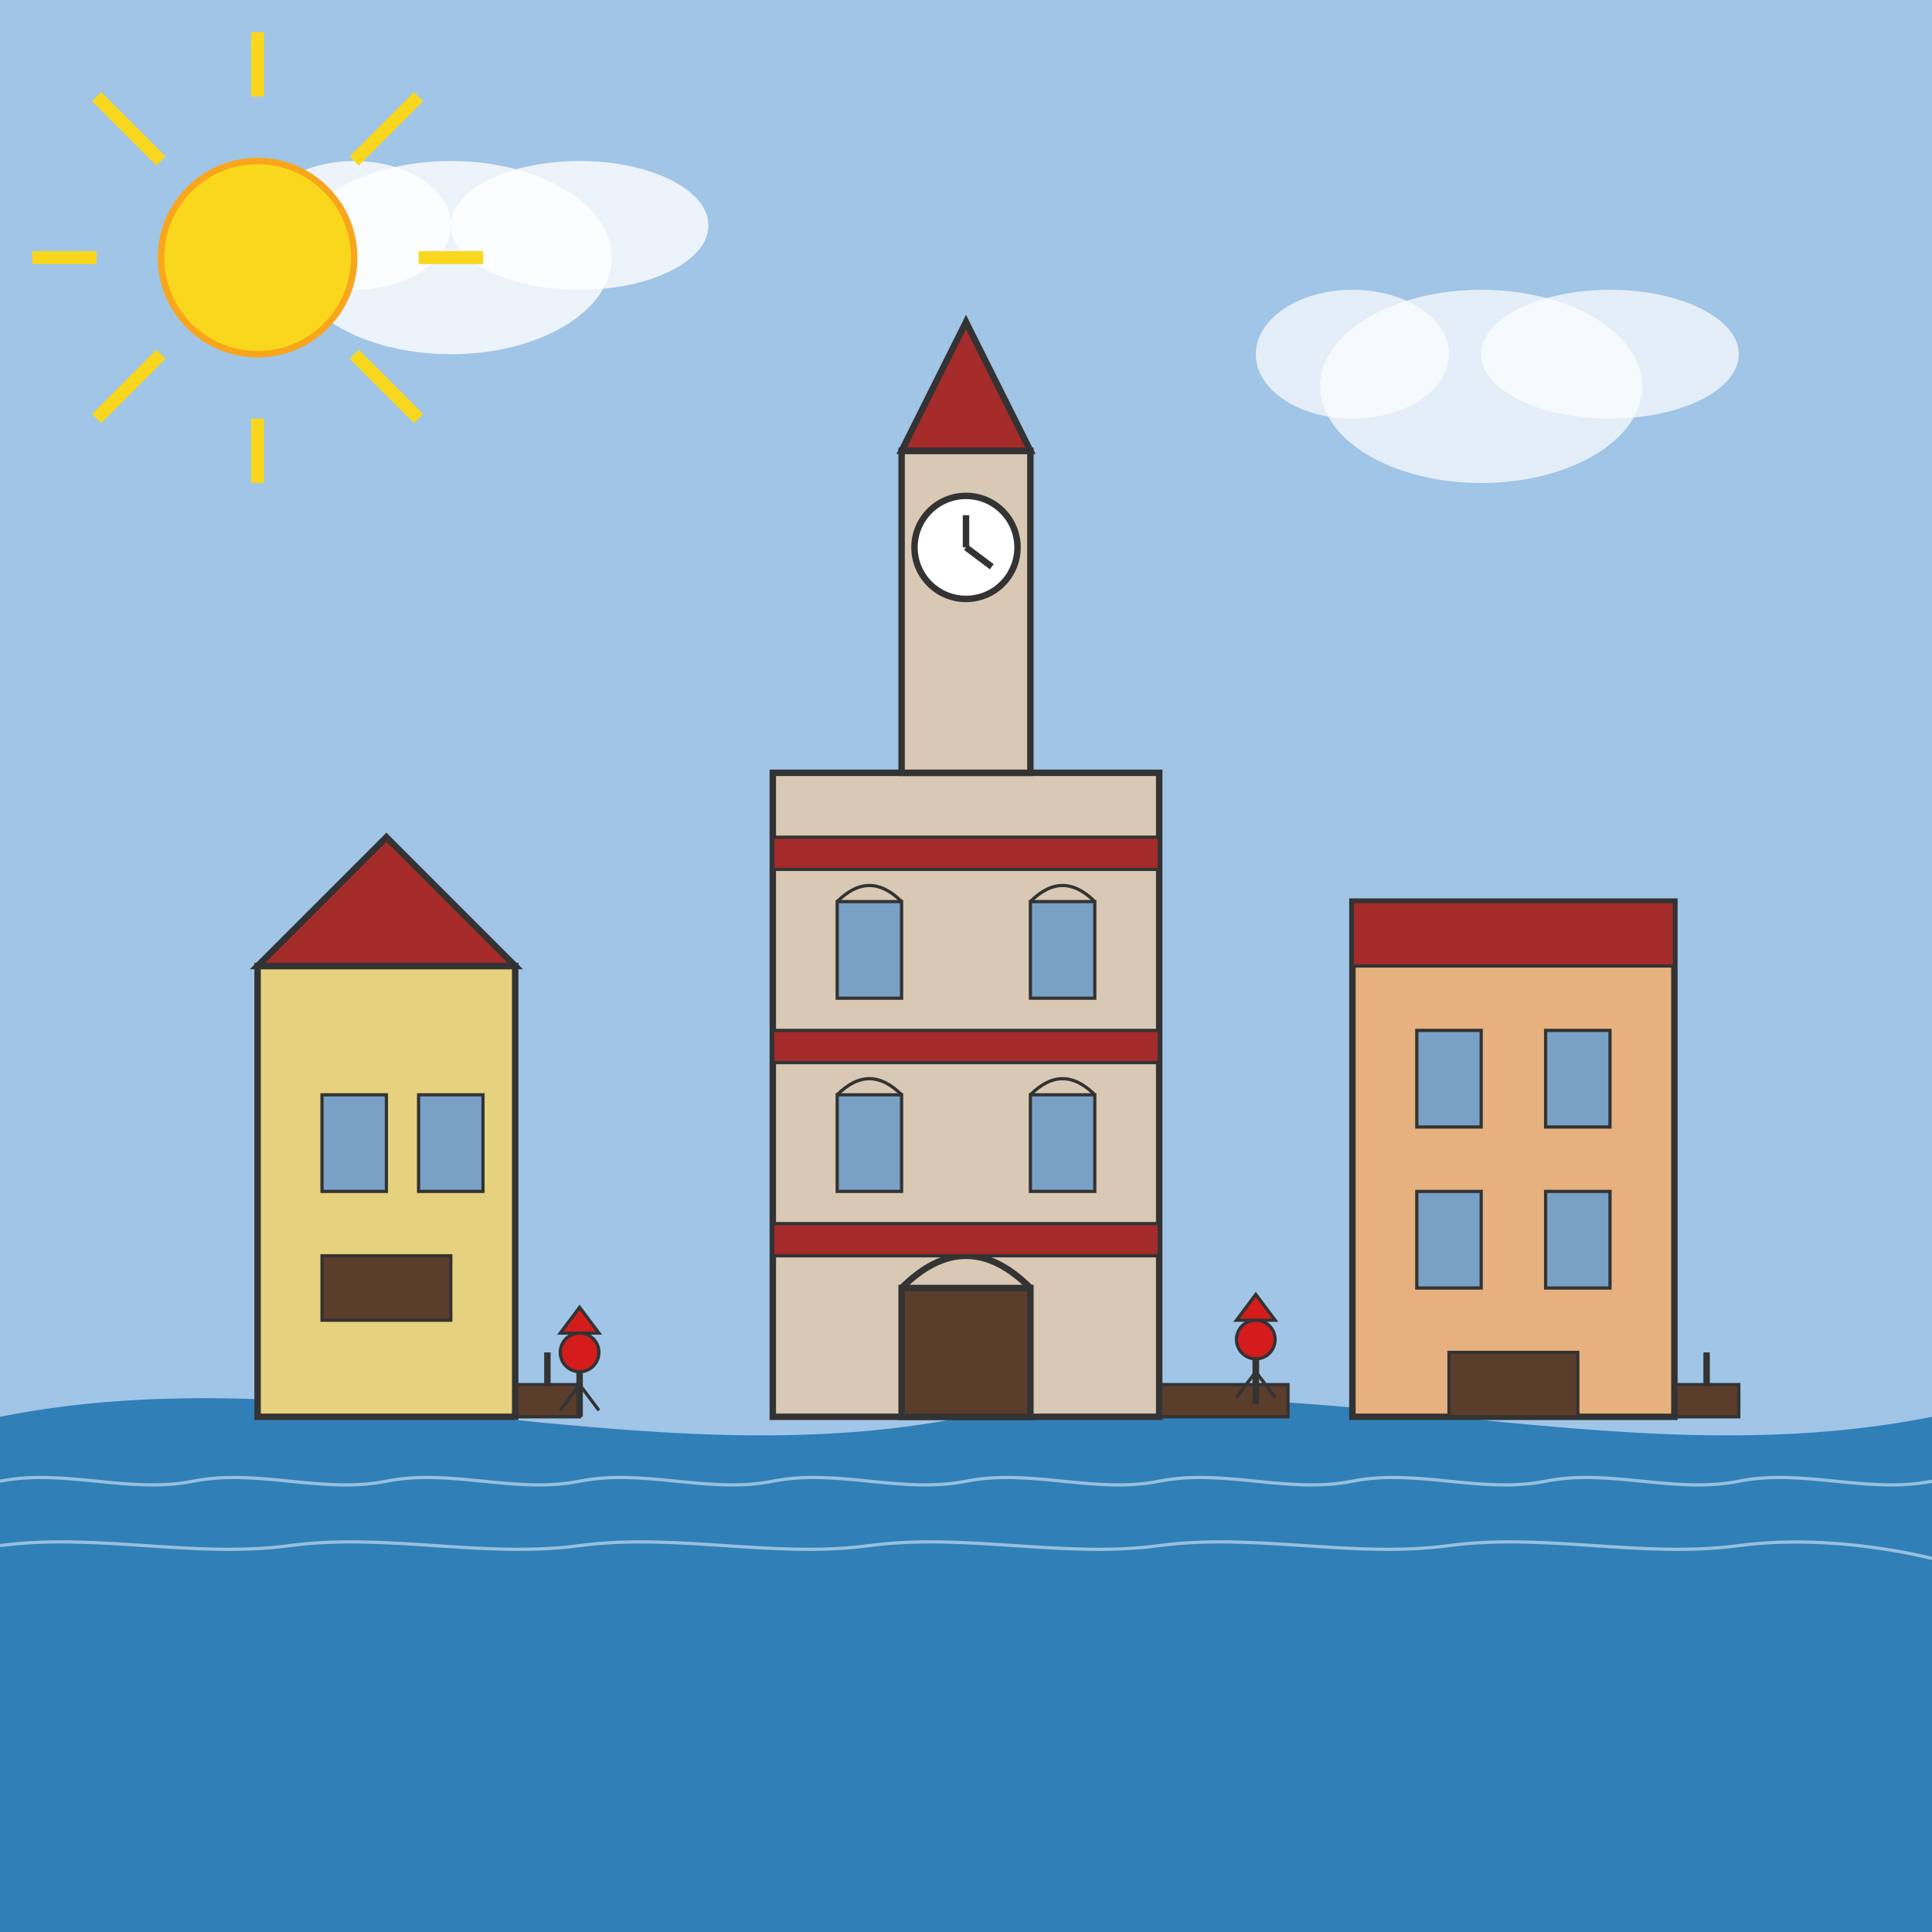 <?xml version="1.0" encoding="UTF-8"?>
<svg width="300" height="300" viewBox="0 0 300 300" xmlns="http://www.w3.org/2000/svg">
  <!-- Фон - небо -->
  <rect x="0" y="0" width="300" height="300" fill="#a1c5e6"/>
  
  <!-- Облака -->
  <ellipse cx="70" cy="40" rx="25" ry="15" fill="white" opacity="0.8"/>
  <ellipse cx="90" cy="35" rx="20" ry="10" fill="white" opacity="0.8"/>
  <ellipse cx="55" cy="35" rx="15" ry="10" fill="white" opacity="0.8"/>
  
  <ellipse cx="230" cy="60" rx="25" ry="15" fill="white" opacity="0.7"/>
  <ellipse cx="250" cy="55" rx="20" ry="10" fill="white" opacity="0.7"/>
  <ellipse cx="210" cy="55" rx="15" ry="10" fill="white" opacity="0.7"/>
  
  <!-- Река Одра -->
  <path d="M0,220 C50,210 100,230 150,220 C200,210 250,230 300,220 L300,300 L0,300 Z" fill="#307fb7"/>
  
  <!-- Текстура воды -->
  <path d="M0,230 C10,228 20,232 30,230 C40,228 50,232 60,230 C70,228 80,232 90,230 C100,228 110,232 120,230 C130,228 140,232 150,230 C160,228 170,232 180,230 C190,228 200,232 210,230 C220,228 230,232 240,230 C250,228 260,232 270,230 C280,228 290,232 300,230" fill="none" stroke="white" stroke-width="0.5" opacity="0.5"/>
  
  <path d="M0,240 C15,238 30,242 45,240 C60,238 75,242 90,240 C105,238 120,242 135,240 C150,238 165,242 180,240 C195,238 210,242 225,240 C240,238 255,242 270,240 C285,238 300,242 300,242" fill="none" stroke="white" stroke-width="0.5" opacity="0.5"/>
  
  <!-- Мосты через реку -->
  <rect x="50" y="215" width="40" height="5" fill="#5a3d2b" stroke="#333333" stroke-width="0.5"/>
  <line x1="55" y1="215" x2="55" y2="210" stroke="#333333" stroke-width="1"/>
  <line x1="85" y1="215" x2="85" y2="210" stroke="#333333" stroke-width="1"/>
  
  <rect x="160" y="215" width="40" height="5" fill="#5a3d2b" stroke="#333333" stroke-width="0.5"/>
  <line x1="165" y1="215" x2="165" y2="210" stroke="#333333" stroke-width="1"/>
  <line x1="195" y1="215" x2="195" y2="210" stroke="#333333" stroke-width="1"/>
  
  <rect x="240" y="215" width="30" height="5" fill="#5a3d2b" stroke="#333333" stroke-width="0.5"/>
  <line x1="245" y1="215" x2="245" y2="210" stroke="#333333" stroke-width="1"/>
  <line x1="265" y1="215" x2="265" y2="210" stroke="#333333" stroke-width="1"/>
  
  <!-- Готический Ратуш (историческое здание) -->
  <rect x="120" y="120" width="60" height="100" fill="#d9c8b4" stroke="#333333" stroke-width="1"/>
  
  <!-- Башня Ратуши -->
  <rect x="140" y="70" width="20" height="50" fill="#d9c8b4" stroke="#333333" stroke-width="1"/>
  <polygon points="140,70 150,50 160,70" fill="#a52a2a" stroke="#333333" stroke-width="1"/>
  
  <!-- Часы на башне -->
  <circle cx="150" cy="85" r="8" fill="white" stroke="#333333" stroke-width="1"/>
  <line x1="150" y1="85" x2="150" y2="80" stroke="#333333" stroke-width="1"/>
  <line x1="150" y1="85" x2="154" y2="88" stroke="#333333" stroke-width="1"/>
  
  <!-- Окна и элементы декора -->
  <rect x="130" y="140" width="10" height="15" fill="#78a1c5" stroke="#333333" stroke-width="0.5"/>
  <path d="M130,140 Q135,135 140,140" fill="none" stroke="#333333" stroke-width="0.5"/>
  
  <rect x="160" y="140" width="10" height="15" fill="#78a1c5" stroke="#333333" stroke-width="0.5"/>
  <path d="M160,140 Q165,135 170,140" fill="none" stroke="#333333" stroke-width="0.5"/>
  
  <rect x="130" y="170" width="10" height="15" fill="#78a1c5" stroke="#333333" stroke-width="0.5"/>
  <path d="M130,170 Q135,165 140,170" fill="none" stroke="#333333" stroke-width="0.5"/>
  
  <rect x="160" y="170" width="10" height="15" fill="#78a1c5" stroke="#333333" stroke-width="0.5"/>
  <path d="M160,170 Q165,165 170,170" fill="none" stroke="#333333" stroke-width="0.5"/>
  
  <rect x="140" y="200" width="20" height="20" fill="#5a3d2b" stroke="#333333" stroke-width="1"/>
  <path d="M140,200 Q150,190 160,200" fill="none" stroke="#333333" stroke-width="1"/>
  
  <!-- Декоративные полосы -->
  <rect x="120" y="130" width="60" height="5" fill="#a52a2a" stroke="#333333" stroke-width="0.5"/>
  <rect x="120" y="160" width="60" height="5" fill="#a52a2a" stroke="#333333" stroke-width="0.5"/>
  <rect x="120" y="190" width="60" height="5" fill="#a52a2a" stroke="#333333" stroke-width="0.5"/>
  
  <!-- Исторические здания слева -->
  <rect x="40" y="150" width="40" height="70" fill="#e6d17e" stroke="#333333" stroke-width="1"/>
  <polygon points="40,150 60,130 80,150" fill="#a52a2a" stroke="#333333" stroke-width="1"/>
  <rect x="50" y="170" width="10" height="15" fill="#78a1c5" stroke="#333333" stroke-width="0.5"/>
  <rect x="65" y="170" width="10" height="15" fill="#78a1c5" stroke="#333333" stroke-width="0.5"/>
  <rect x="50" y="195" width="20" height="10" fill="#5a3d2b" stroke="#333333" stroke-width="0.5"/>
  
  <!-- Исторические здания справа -->
  <rect x="210" y="140" width="50" height="80" fill="#e6b17e" stroke="#333333" stroke-width="1"/>
  <rect x="210" y="140" width="50" height="10" fill="#a52a2a" stroke="#333333" stroke-width="0.5"/>
  <rect x="220" y="160" width="10" height="15" fill="#78a1c5" stroke="#333333" stroke-width="0.5"/>
  <rect x="240" y="160" width="10" height="15" fill="#78a1c5" stroke="#333333" stroke-width="0.5"/>
  <rect x="220" y="185" width="10" height="15" fill="#78a1c5" stroke="#333333" stroke-width="0.5"/>
  <rect x="240" y="185" width="10" height="15" fill="#78a1c5" stroke="#333333" stroke-width="0.5"/>
  <rect x="225" y="210" width="20" height="10" fill="#5a3d2b" stroke="#333333" stroke-width="0.5"/>
  
  <!-- Краснали (гномы) -->
  <circle cx="90" cy="210" r="3" fill="#d41c1c" stroke="#333333" stroke-width="0.5"/>
  <path d="M90,213 L90,220" stroke="#333333" stroke-width="1"/>
  <path d="M90,215 L87,219" stroke="#333333" stroke-width="0.5"/>
  <path d="M90,215 L93,219" stroke="#333333" stroke-width="0.5"/>
  <polygon points="87,207 90,203 93,207" fill="#d41c1c" stroke="#333333" stroke-width="0.5"/>
  
  <circle cx="195" cy="208" r="3" fill="#d41c1c" stroke="#333333" stroke-width="0.5"/>
  <path d="M195,211 L195,218" stroke="#333333" stroke-width="1"/>
  <path d="M195,213 L192,217" stroke="#333333" stroke-width="0.5"/>
  <path d="M195,213 L198,217" stroke="#333333" stroke-width="0.5"/>
  <polygon points="192,205 195,201 198,205" fill="#d41c1c" stroke="#333333" stroke-width="0.5"/>
  
  <!-- Солнце -->
  <circle cx="40" cy="40" r="15" fill="#f9d71c" stroke="#f9a61c" stroke-width="1"/>
  <line x1="40" y1="15" x2="40" y2="5" stroke="#f9d71c" stroke-width="2"/>
  <line x1="40" y1="65" x2="40" y2="75" stroke="#f9d71c" stroke-width="2"/>
  <line x1="15" y1="40" x2="5" y2="40" stroke="#f9d71c" stroke-width="2"/>
  <line x1="65" y1="40" x2="75" y2="40" stroke="#f9d71c" stroke-width="2"/>
  <line x1="25" y1="25" x2="15" y2="15" stroke="#f9d71c" stroke-width="2"/>
  <line x1="55" y1="55" x2="65" y2="65" stroke="#f9d71c" stroke-width="2"/>
  <line x1="25" y1="55" x2="15" y2="65" stroke="#f9d71c" stroke-width="2"/>
  <line x1="55" y1="25" x2="65" y2="15" stroke="#f9d71c" stroke-width="2"/>
</svg>